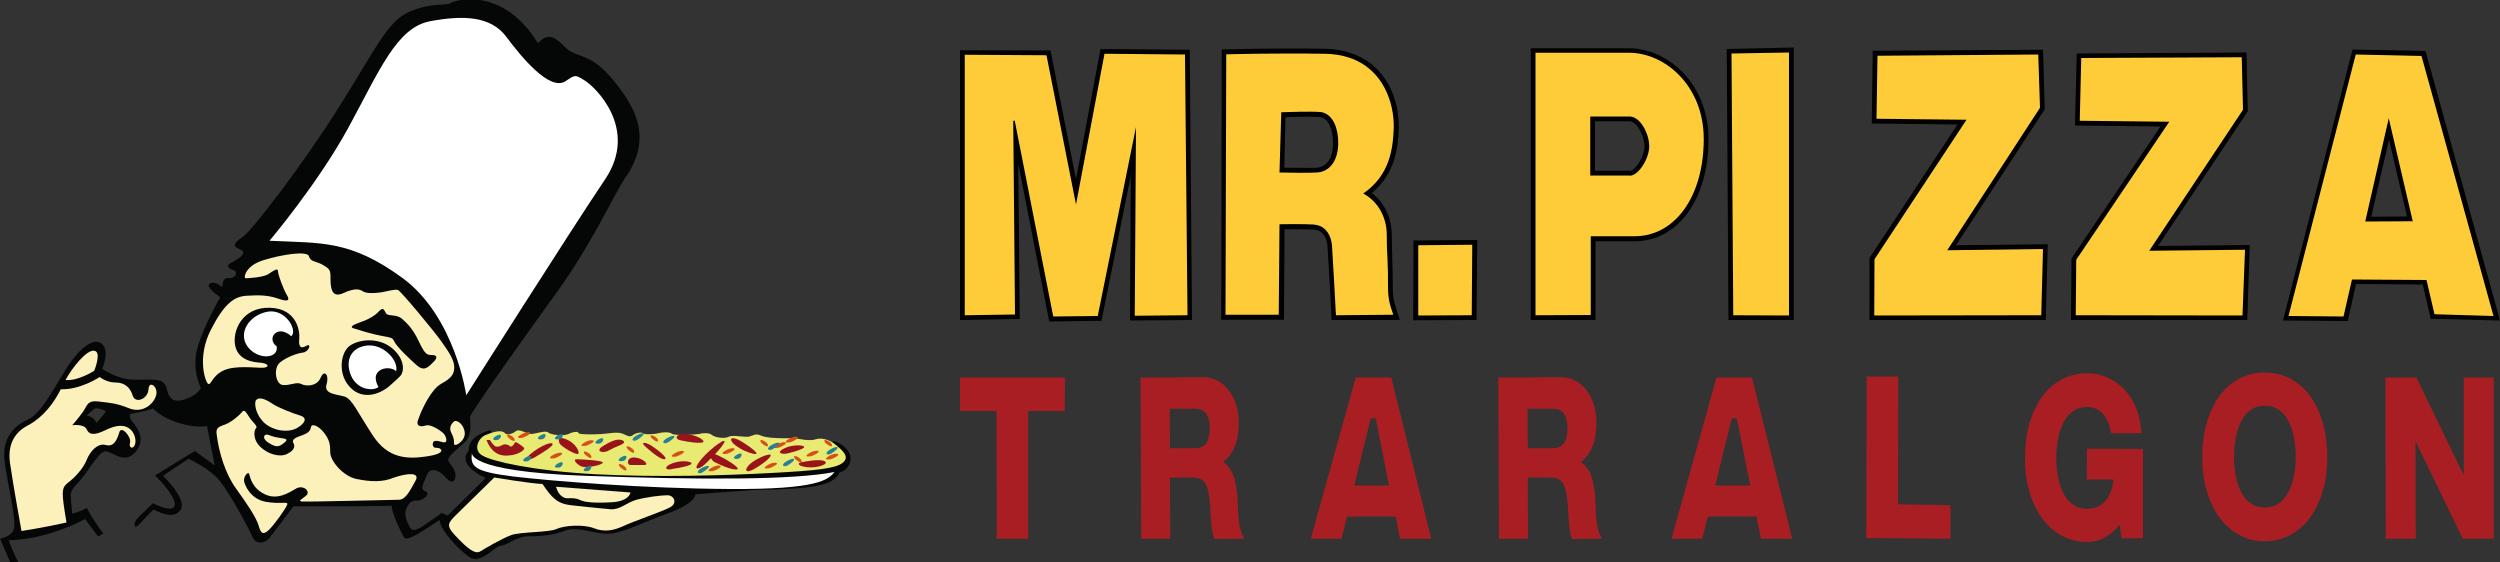 <?xml version="1.0" encoding="utf-8"?>
<!-- Generator: Adobe Illustrator 24.0.1, SVG Export Plug-In . SVG Version: 6.00 Build 0)  -->
<svg version="1.1" id="Layer_1" xmlns="http://www.w3.org/2000/svg" xmlns:xlink="http://www.w3.org/1999/xlink" x="0px" y="0px"
	 viewBox="0 0 1000 225" style="enable-background:new 0 0 1000 225;" xml:space="preserve">
<rect x="0" y="0" width="1000" height="225" fill="#333333" stroke="none"/>
<style type="text/css">
	.st0{fill:#FECB39;}
	.st1{fill:#A91E23;}
	.st2{fill:#050706;}
	.st3{fill:#FFFFFF;}
	.st4{fill:#FCF0BB;}
	.st5{fill:#E9EA71;}
	.st6{fill:#98141A;}
	.st7{fill:#D64F18;}
	.st8{fill:#267F93;}
</style>
<g>
	<g>
		<g>
			<polygon points="384,20.1 420.2,20.2 430.4,71.7 440.2,19.6 475.9,19.9 476.8,128 452,128.2 452.3,70.4 440.6,128.3 419.7,128.6 
				407.3,65.4 407.9,127.6 384,128 			"/>
			<polygon class="st0" points="385.9,21.9 418.6,22.1 430.4,81.8 441.8,21.5 474,21.8 475,126.1 453.9,126.3 454.4,50.8 
				439.1,126.4 421.3,126.6 405.9,48.3 405.3,48.3 406,125.8 385.9,126.1 			"/>
		</g>
		<g>
			<path d="M488.7,19.8l3.3-0.1c0.7,0,17-0.5,37.8-0.2c3.9,0,7.5,0.7,10.7,1.8c14.5,4.9,19.2,19.1,19,29.8
				c-0.3,8.8-1.7,18.6-10.8,26.1c5,3.8,8,9.9,8,16.7c0,3.4,0.2,6.7,0.2,9.7c0.2,3.8,0.2,7.3,0.2,10.9c-0.1,5.7,1.4,8.8,1.4,9
				l1.4,4.5l-27.3,0l-0.1-3c0-0.2-1.1-20.9-1.5-26.5c-0.2-3.3-1.7-5.7-4-6.4c-0.5-0.2-1-0.3-1.6-0.3c-3.1-0.1-8.3-0.1-11.6-0.1
				l-0.2,36.2l-25.1,0L488.7,19.8z M513.7,67.1c3.9,0,10.1,0.1,12.9,0c1.5-0.1,6.4-1,6.6-9.4c0.1-5.5-1.6-9.8-4.5-10.7
				c-0.3-0.1-0.7-0.2-1-0.2c-3.1-0.2-9.6-0.1-13.5,0.1L513.7,67.1z"/>
			<path class="st0" d="M490.5,21.7l1.4,0c0.2,0,16.8-0.5,37.8-0.2c3.7,0,7.1,0.6,10.1,1.6c13.4,4.5,17.9,17.9,17.7,28
				c-0.3,9.1-1.9,19.2-12.2,26.3c5.8,3.1,9.4,9.4,9.4,16.5c0,3.4,0.1,6.6,0.3,9.8c0.2,3.8,0.2,7.3,0.2,10.7
				c-0.1,6.1,1.5,9.5,1.5,9.6l0.6,1.9l-22.9,0.2l-0.1-1.3c0-0.2-1.1-20.9-1.5-26.5c-0.3-4-2.3-7.1-5.3-8.1c-0.7-0.2-1.4-0.3-2.2-0.4
				c-3.9-0.2-10.6-0.2-13.5-0.1l-0.3,36.2l-21.3,0L490.5,21.7z M511.8,69c3.3,0.1,11.5,0.2,15,0c3.9-0.2,8.2-3.2,8.5-11.3
				c0.1-6.5-2.1-11.3-5.8-12.6c-0.5-0.2-1-0.3-1.5-0.3c-3.8-0.3-12.2,0-15.5,0.1L511.8,69z"/>
		</g>
		<g>
			<polygon points="565.4,96.2 590.9,96 590.6,128 565.3,128.1 			"/>
			<polygon class="st0" points="567.3,98.1 588.9,97.9 588.7,126.1 567.3,126.2 			"/>
		</g>
		<g>
			<path d="M612.3,128V19.3h39.3c15.3,0,31.8,14,31.8,36.4c0,24-12.2,40.8-29.6,40.8h-15.6V128L612.3,128L612.3,128z M651.8,68.4
				c2.2,0,6-5.6,6-9.9c0-4.1-3.1-10-6-10h-13.8v19.8H651.8z"/>
			<path class="st0" d="M614.2,126.1v-105h37.4c14.4,0,29.9,13.2,29.9,34.5c0,22.9-11.4,38.9-27.7,38.9h-17.5v31.5L614.2,126.1
				L614.2,126.1z M651.8,70.3c3.7,0,7.9-7,7.9-11.8c0-4.7-3.4-11.9-7.9-11.9h-15.7v23.6H651.8z"/>
		</g>
		<g>
			<polygon points="691.4,128 690.7,19.6 717.5,19 717.5,128 			"/>
			<polygon class="st0" points="693.3,126.1 692.6,21.4 715.6,21 715.6,126.2 			"/>
		</g>
		<g>
			<polygon points="747.8,128 747.8,103.2 783,49.8 748.7,49.4 749.1,20.3 817.2,19.9 817.9,43.7 782.4,98.1 819.1,97.7 818.3,128 
							"/>
			<polygon class="st0" points="749.7,126.2 749.8,103.7 786.6,47.9 750.6,47.5 751,22.3 815.3,21.8 816,43.1 778.9,100.1 
				817.2,99.6 816.5,126.1 			"/>
		</g>
		<g>
			<polygon points="828.4,128 828.6,103.4 864.2,50.6 830,50.2 830.7,21.4 898.6,21 899.1,44.5 863.2,98.4 899.9,98 898.9,128 			
				"/>
			<polygon class="st0" points="830.3,126.1 830.5,103.9 867.7,48.7 831.9,48.3 832.5,23.2 896.7,22.9 897.2,43.9 859.7,100.3 
				898,99.9 897,126.2 			"/>
		</g>
		<g>
			<path d="M972.3,127.5l-3.2-13.7l-26.7-0.2l-3.3,14.8l-25.9-0.2L941,19.8l29.2,0.6l29.8,107.8L972.3,127.5z M962.8,86.6l-7.2-30.8
				l-7.1,30.9L962.8,86.6z"/>
			<path class="st0" d="M973.8,125.7l-3.2-13.7l-29.8-0.2l-3.4,14.8l-22-0.2l26.9-104.6l26.3,0.6l28.8,104L973.8,125.7z M965.1,88.5
				l-9.6-41.2l-9.4,41.3L965.1,88.5z"/>
		</g>
	</g>
	<g>
		<polygon class="st1" points="384,164.4 398.6,164.4 398.7,215.5 411.3,215.5 411.3,164.4 425.9,164.4 426,151 384,151 		"/>
		<path class="st1" d="M638.2,201.7c0-0.7-0.1-1.5-0.1-2.1c-0.4-7.9-2.3-12.7-5.8-14.8c4.1-3,6.3-8.3,6.3-15.7
			c0-10.5-6-18.2-14.1-18.2l-25.2,0.1l0.3,64.5l11.6,0l-0.1-24.5l9.1,0c4.3,0,5.9,2.1,6.7,8.7c0.2,1.6,0.3,3.3,0.4,5.1
			c0.2,3.6,0.4,7.4,1.3,10.2l0.2,0.6l12-0.1l-0.7-1.4C638.5,211.3,638.3,205.5,638.2,201.7z M611,163.5l10,0c4.1,0,5.9,2.3,6,7.7
			c0,7.1-3.1,8-5.9,8.1l-10,0L611,163.5z"/>
		<path class="st1" d="M495.1,201.7c0-0.7-0.1-1.5-0.1-2.1c-0.4-7.9-2.3-12.7-5.8-14.8c4.1-3,6.3-8.3,6.3-15.7
			c0-10.5-6-18.2-14.1-18.2l-25.2,0.1l0.3,64.5l11.6,0l-0.1-24.5l9.1,0c4.3,0,5.9,2.1,6.7,8.7c0.2,1.6,0.3,3.3,0.4,5.1
			c0.2,3.6,0.4,7.4,1.3,10.2l0.2,0.6l12-0.1l-0.7-1.4C495.5,211.3,495.2,205.5,495.1,201.7z M467.9,163.5l10,0c4.1,0,5.9,2.3,6,7.7
			c0,7.1-3.1,8-5.9,8.1l-10,0L467.9,163.5z"/>
		<polygon class="st1" points="759.3,150.6 746.7,150.6 746.5,215.2 780.2,215.5 780.2,202.1 759.2,201.7 		"/>
		<path class="st1" d="M834.7,191.8l10.7,0c-0.6,5.5-3,11.7-10.6,11.7c-9.1,0-12.3-10.4-12.3-20.1c0-4.8,0.9-20.6,12.4-20.6
			c4.9,0,8.3,3.6,9.4,9.8l0.2,0.7l12.1,0l-0.1-1c-1.2-15.8-12.1-23-21.5-23c-14.9-0.1-25,13.6-25,34c0,19.7,10.2,33.5,24.9,33.5
			c3.6,0,8.6-1.3,12.9-7l0.8,5.5l8.6,0l0-35.7l-22.4-0.1L834.7,191.8z"/>
		<path class="st1" d="M905.9,149c-14.9,0-25,13.7-25,34c0,19.7,10.3,33.5,25,33.5c14.7,0,25-13.8,25-33.5
			C930.9,162.7,920.9,149,905.9,149z M905.9,203c-9.1,0-12.3-10.4-12.3-20.1c0-4.8,0.9-20.6,12.3-20.6c11.5,0,12.4,15.7,12.4,20.6
			C918.2,192.7,915,203.1,905.9,203z"/>
		<polygon class="st1" points="985.5,151 985.5,190.1 966.8,151.5 966.5,151 954.2,151 954.3,215.5 966.3,215.5 966.2,176.5 
			984.9,215 985.2,215.5 997.5,215.5 997.5,151 		"/>
		<path class="st1" d="M700.8,151h-14.2l-18,64.5h12.3l2.2-8.9h19.5l1.8,8.9h12.5L700.8,151z M686.1,194.2l6.6-26.9h2l5.4,26.9
			H686.1z"/>
		<path class="st1" d="M556.5,151l-14.2,0l-18,64.5l12.3,0l2.2-8.9l19.5,0l1.7,8.9l12.5,0L556.5,151z M541.7,194.2l6.6-26.9l2,0
			l5.3,26.9L541.7,194.2z"/>
	</g>
	<g>
		<path class="st2" d="M338.3,179.3c-4.1-3.9-7.2-3.3-4.1-0.6c3.1,2.7-0.8,2.9-5,3.3c-4.2,0.4-134.7-4.8-133.8-7
			c1-2.1,1.8-2.3,0.6-2.9c-2.7,0.8-8.7,2.8-8.5,8.1c-5.2,6,6.8,11,6.8,11l-15.2,15l-2.5-1c0,0-2.5,1.9-7.1,5
			c-4.6,3.1-5.2,1.3-5.6,0.6c-0.4-0.8-2.7-4.6-1.3-7.5s2.3-3.1,4.6-3.1c2.3,0,5.2-2.9,2.9-3.7c-2.3-0.8-0.6-3.1,0.6-6.4
			c1.2-3.3,4.8-2.3,7.3,0.6c2.5,2.9,3.9,2.3,4.2-0.2c0.4-2.5-2.5-5-2.9-6.4s3.3-4.2,6.4-7c3.1-2.7,2.5-7.3,2.3-10.6
			c5.6-9.1,22.6-32.8,35.5-50.7c12.9-17.9,22.4-38.4,26.4-44.4c11.6-16.2,4.1-28.8-4.8-39.6c-8.9-10.8-14.7-8.7-18.7-12.6
			c-4-3.9-6.8-6.8-11.2-1.9c-14.5-23.5-34-17-35.1-16c-1.1,1-7.9-0.4-16.6,3.5c-8.7,3.9-13.5,15.3-28.4,38.8s-34.2,48.4-37.8,51
			c-3.6,2.5-4.8,3.7-1.2,5.2c3.7,1.5-2.1,4.4-4.1,5.6c-1.9,1.1,0,2.3,1.5,2.7c1.5,0.4,1.3,3.3-2.1,3.1c-3.5-0.2-1.5,4.8-3.3,3.1
			c-1.8-1.7-4.6-1.5-4.6,0c0,1.5,4.6,4.6,4.6,4.6S81.5,130.3,79,139c-2.5,8.7,1.3,16.2,1.3,16.2s-0.8,2.5-6,4.4
			c-5.2,1.9-6.8-0.4-7.7-4.4c-1-4.1-5.2-3.3-12.5-3.3c-7.3,0-13.2-4.4-13.2-4.4s3.1-7,0-9.8c-3.1-2.9-8.1,0.8-12.9,7.5
			c-4.8,6.8-10.8,19.9-16.8,22.6s-10.4,7.7-9.4,16.4c1,8.7,5,24.3,3.7,27.6C4.1,215,0,215.4,0,215.4l4.1,9.6h3.3
			c0,0-2.3-4.2-3.9-8.9c16.4-0.4,30.5-8.5,30.5-8.5l5.2,7l2.1-1.2c0,0-3.3-4.2-6.6-10.2c-2.3,1.3-5.8,2.3-5.8,2.3s-0.6-6-0.6-7.7
			c0-1.7,1.8-3.5,4.2-6.2c2.5-2.7,6.6-10.2,9.2-11c2.7-0.8,7.5,5.6,12.3,0.4c4.8-5.2,0.6-10.4-1.1-12.4c-1.7-2-0.6-3.1-0.6-3.1
			s4.6-0.6,8.9-2.1c4.8,5,15.6,8.1,21.6,7l3.1,15.8l-7.9-5.8c0,0-6.2,3.7-16,9.8c3.1,2.9,9.1,9.8,7.7,12.4c-1.3,2.5-8.5-1.3-8.5-1.3
			s-5,4.6-6.6,6.5c-1.5,1.9-0.6,3.7,0.4,2.5c0.6-0.2,2.3-2.5,6.4-6.5c1.3,0.6,7.9,4.4,10.8,0.2c2.9-4.2-7-13.7-7-13.7l10.2-6.8
			c0,0,8.7,3.9,12.7,9.1c4.1,5.2,11.6,19.1,12.9,22.2c1.3,3.1,4.8,2.9,7.1,0c2.3-2.9,9.3-12.3,9.3-12.3s21.1,0.2,39.3-0.2
			c-0.3,2.3,4,11.2,4.8,12.5c0.8,1.3,2.5,1.2,14.3-6.8c0.4,4.1,6.8,11,11.6,14.6c4.8,3.7,10.1-4.1,13.2-4.4
			c3.1-0.4,5.8-3.7,11.2-3.7s9.9-0.6,14.5-2.3c4.6-1.7,10.4,1.1,16.2,1.3s12.9-3.9,24.5-8.1c11.6-4.2,11.2-7.7,11.2-7.7
			s17.4-1.3,23.7-1.7c23.7-0.4,31.5-1.7,34-7.1C339.4,188.2,342.3,183.1,338.3,179.3z M38.5,169.2c-0.8-2.6-3.8-3-3.8-3l3.1-2.8
			c2-0.4,4.6,1.1,4.6,1.1S41,166.6,38.5,169.2z"/>
		<g>
			<path class="st3" d="M107.8,96.3c0,0,19.7-23.3,31.8-45.7C151.8,28.2,158.7,11,172,8.5c13.3-2.5,24.3-2.1,30.5,6.2
				c6.2,8.3,17.2,21.6,23.5,17.9c4.1-2.7,3.9-2.9,7.9-0.4c4.1,2.5,21.8,19.3,8.1,39.6c-13.7,20.3-55.5,86.3-55.5,86.3
				s-4.4-31.4-25.5-46.9C140,95.9,128.6,97.3,107.8,96.3z"/>
			<path class="st3" d="M110.7,138.6c-4.4-3.3,0.4-9.1,5.8-4.1c2.7-2.3-2.3-11.2-9.6-9.8s-11.8,8.5-7.9,13.9
				C102.8,143.9,111.4,143.8,110.7,138.6z"/>
			<path class="st3" d="M151.4,154.8c0,0-2.5-3.9,0-6.2s6.6-1.1,7,0c1.3-4.1-4.8-11-11.4-10.4c-6.6,0.6-9.1,6-6.6,12
				C142.9,156.1,149.3,156.5,151.4,154.8z"/>
			<path class="st3" d="M188.8,181c0,0-2.9,7.5,44.6,9.3c47.5,1.7,84.2,1.7,100.4-1.5c-2.5,3.1-6.6,7-41.7,6.8s-71.3-3.2-86.8-5
				C189.7,188.6,188,186.8,188.8,181z"/>
		</g>
		<g>
			<path class="st4" d="M8.6,212.4c0,0-3.3-18.1-4.6-27.2c-1.3-9.2,3.7-13.2,6.9-14.9c3.3-1.7,8.9-5.6,13.4-14.6
				c7.8,0.3,15.6-4.9,15.6-4.9s2.6,2.2,6.3,2.2c3.7,0,5.9,2,6.9,5.3c1.1,3.3,6.1,1.3,6.3-2.6c0.2-3.8,4.1-1,3,2.6s-5.6,7.1-10.8,5
				c-5.2-2.1-7.4-2.1-12.1-2.7s-4.6,1.7-6.3,4.1c-1.7,2.4-4.3,5.4-4.3,5.4s4.8-0.7,5.8,1.7c1.1,2.4,3.5,2.2,7.6,0.2
				c4.1-2,7.1-2.2,9.3-0.7c2.2,1.5,3,4.6,2.4,6.5c-0.7,2-2.6,1.5-2-0.7c0.7-2.2-3.5-7.2-4.3-4.1c-0.9,3-2.2,5.9-5.4,5
				c-3.3-0.9-6.3,2.6-7.6,5.9c-1.3,3.3-4.5,6.9-7.4,9.1c-2.8,2.2-2.8,3.5-0.7,16C17.2,211.1,8.6,212.4,8.6,212.4z"/>
			<path class="st4" d="M176.5,153.5c4-2.2,5.2-3.8,5.2-6.6c0-2.8-2-5.9-5.2-10.4c-3.2-4.5-16.2-20.1-17.3-20.5
				c-1.1-0.4-3.9,0.4-6.5,0.9c-2.6,0.4-5.9,0.6-7.4-0.3c-1.5-0.9-3.1-1.6-8.1,0.7c-5,2.3-5-3.3-5-6.3c0-3-0.4-3.5-3-5
				c-2.6-1.6-5-1.1-5.6-3.5c-0.6-2.3-11-0.7-18.3,1.6c-7.4,2.3-7.9,7.2-7.1,7.2c0.9,0,7.1-0.3,9.2-1.7c2.1-1.4,3.8-2.6,3.8-1.1
				s2.3,7.5,3.6,9.6c1.3,2.2,0.3,2.7-3.7,1.3c-4-1.4-7.7-1.4-12.5-1.1s-8.8,2.9-14.3,13.7c-5.5,10.8-2.3,20.5-1.1,21.5
				c1.1,1,1.6-3.2,6.2-5.3c4.6-2.2,13-1,15.7-1.1s2.6-1.6-0.6-2c-3.2-0.2-9.1-0.9-10.4-6.7c-1.3-5.9,2.7-15.6,13.8-15.3
				c11.1,0.3,12.1,9.7,11.8,12.4c-0.3,2.7,0.3,4.3,2.7,2.9c2.4-1.4,1.3,2.2-1.1,2.6c-2.4,0.3-6.4,1.7-9.2,3.9
				c-2.9,2.2-1.9,8.8,1,9.1c2.9,0.3,5.5-1.4,7.4-0.4c1.9,1,6.2,1,7.7-2.4c1.4-3.5,3.6-1.5,2.4,2.6c-1.2,4,4.5,3.9,7.4,4.9
				s5.2,6.5,11.2,15.6c6,9.1,13.6,9.4,21.2,8.3c7.5-1,6.5-2.9,5.3-3.3c-1.1-0.4-2.4,0.3-2.6-1.4c-0.1-1.7,1-1.9,3.7-1.1
				s1.7-1.9,0.9-3.1c-0.9-1.1-5.2-4.2-7.4-3.5c-2.2,0.7-4.2,0.3-2.9-2.7C168.6,164,172.4,155.7,176.5,153.5z M160.2,150.3
				c-1.3,1.4-5,4.6-5,4.6c-4.8,3.6-11.2,4.8-15.7-0.6c-4.5-5.3-3.2-13.7,0.7-16.2c3.9-2.5,11.6-3.2,16.9,1.4
				C162.3,144.1,161.5,148.9,160.2,150.3z M166.8,146.2c-2.7-2.4-8.1-7.4-9.2-9.8c-1.1-2.4-2.4-0.6-15.6-4.9c-1.8-0.4-2-1.1,1.3-2.3
				c3.3-1.1,6.4-2.6,8.2-4.6c1.9-2,2-0.7,2.9,0.7c0.9,1.4,4,0.2,6.4,2.2c2.3,2,4.5,4.3,6.8,9.2c2.3,4.9,3.2,5.3,5,5.3
				c1.9,0,2.9,0.7,0.7,2.9C171.2,147,169.6,148.6,166.8,146.2z"/>
			<path class="st4" d="M180.5,173.1c-1-2,0-3.6,1.1-4.5c1.1-0.9,4,1.1,4.3,4.5c0.3,3.4-4.5,6.2-4.3,4.2
				C181.8,175.3,180.5,173.1,180.5,173.1z"/>
			<path class="st4" d="M157.7,191c5-1.7,10.5-2.3,8.5,1.3c-2,3.6-3.9,7.6-6.6,7.6c-2.7,0-36.6,0.9-38.7,0.7c-2-0.2-0.3-0.7,1.6-2.4
				c1.9-1.7-1.3-4.5-4.2-2.7c-2.9,1.7-7.4,4.6-12.4,2.2c-5-2.4-5.8-6.6-6.2-8c-0.4-1.4-2.2,0.8-2.1,2.5c0.1,1.7,2.6,7.4,8.6,8.5
				c6.1,1.1,9.1-0.3,8.7,1.1c-0.4,1.4-5.4,8.4-7.4,10.2c-2,1.9-3.1,1.7-4-1.6s-4.9-9.2-9.1-15s-6.8-14.2-7.7-21.4
				c-0.6-3.2,1.1-3.3,3.6-4.3c2.5-1,5.8-3.9,6.6-5c0.9-1.1,1.6,0.3,2.9,2.3c1.3,2,3.5,3.5,2.6,4.3c-0.9,0.9-1.3,4.6,1.8,7.5
				c3,2.9,7.9,4.3,10.8,2.7c2.9-1.5,3.1-3.1,2.3-4.4c-0.7-1.3,1.1-2.2,3.6-3c2.4-0.9,3.2-1.7,3.5-3.3c0.3-1.6,3.2-0.4,5.3,2.4
				s2.4,4.6,2.4,7.8c0,3.2,4.9,9.4,10.5,10.6C148.2,192.7,152.9,193,157.7,191z"/>
			<path class="st4" d="M107.8,174.1c-2-1-3.5,1-0.4,3c3.1,2,4.2,1.7,6.3,0c2-1.7,0.2-1.6-2.2-2
				C109.1,174.7,107.8,174.1,107.8,174.1z"/>
			<path class="st4" d="M102.2,160.4c1.3-2.3,4.9-0.2,7.1,1.3c2.2,1.4,7.4,3.5,10.7,4.5s1.8,3.2-1,4.9c-2.7,1.7-7.6,1.7-11.6-0.7
				C103.3,167.9,101.6,163,102.2,160.4z"/>
			<path class="st4" d="M197.7,191c0,0,14.4,2.4,19.3,2.6c3.7,5.5,5.9,7.9,11.5,8.5s12,1.3,15.7,1.6c3.7,0.3,6.4-2.6,10.1-3.7
				c3.7-1.1,10.1-1.9,12.7-1.9s4.2,3.2,0.9,4.9c-3.3,1.7-14.7,5.6-18.5,7.4c-3.7,1.7-7.5,2.6-11.8,0.9c-4.3-1.7-12-1.1-15,0.3
				c-3,1.4-14.3,1.1-18,2.4c-3.7,1.3-11,5.6-12.4,6.5c-1.4,0.9-3.3,0.7-8.5-4.6c-5.2-5.3-5.2-6.1-1.3-9.9S197.7,191,197.7,191z"/>
			<path class="st4" d="M222.4,194.7l29.8,2.3c0,0-0.4,3.5-7.5,3.9c-7.1,0.4-10.8,0-12.7-0.9c-1.9-0.9-3.2-0.7-4.8-0.7
				C225.7,199.4,223.5,198.5,222.4,194.7z"/>
		</g>
		<path class="st5" d="M194.5,173.9c5.1-2.1,6.8-1.4,7.5-0.6c0.7,0.8,2.8,0.4,4.3-0.8c1.5-1.2,4.3,1.1,6,1.1c1.8,0,6-1.6,7-0.6
			c1.1,1,6.1,1.5,8.1,0.6c1.9-1,4.1-1.1,4-0.4c-0.1,0.7,6.9,0.6,9.2,0.4c2.3-0.1,5.9-0.9,7.9-0.3c2,0.6,3.3,1.9,4.6,0.8
			c1.2-1.1,3.9-1.3,4.1-0.8c0.2,0.6,4.8,0.4,6.1,0c1.3-0.4,4.4-0.7,5.5,0.2c1,0.9,10.1,0.3,11.2,0s3.6-0.5,4.8,0.5
			c1.2,1,5,1.6,6.7,0.7c1.6-0.9,6.6,0.4,8.3-0.1s2.5-1.3,4.5-0.4c1.9,0.9,6.3,1.1,9.1,1.1c2.9-0.1,5.8,0.2,7.1,0.4
			c1.3,0.3,4.1,0.6,5.9,0c1.8-0.6,5.1-0.2,8,2.3c2.9,2.4,5.5,4.8,2.7,7.1c-2.9,2.3-10.1,3.1-28.7,4.1c-18.5,1-45.6,1.8-70.1,0.5
			c-24.5-1.3-41.2-5.1-45.2-7.4C188.9,180.1,191.4,174.9,194.5,173.9z"/>
		<g>
			<path class="st6" d="M196,176h-1.4c0,0,1.8,5.8,6.9,6.2c5.2,0.4,8.8-2.3,8.1-3.1c-0.7-0.8-3.6-2.7-3.6-2.2c0,0.4-1.4,2.3-2,1.6
				c-0.6-0.7-2.2-0.9-2.6-0.7c-0.4,0.2-2.4,1.4-3.5,0.6C196.8,177.5,196,176,196,176z"/>
			<path class="st6" d="M213.6,183.1c-1.9,1.1-5,1,0-2.6s8.4-3.9,7.2-2.3C219.6,179.7,213.6,183.1,213.6,183.1z"/>
			<path class="st6" d="M223.8,177.3c-0.9-2.3,0.3-2.7,3.3-1.3c3,1.4,4.9,4.6,4.2,5.5C230.6,182.3,224.3,178.5,223.8,177.3z"/>
			<path class="st6" d="M230.7,183.7c1.8,0,11.4,0.5,10.4,1.5c-1,1-6.9,2.2-8.7,1.3C230.7,185.7,228.9,183.7,230.7,183.7z"/>
			<path class="st6" d="M242.9,180.5c-2.6,0.9-4.6-0.3-1.7-2.1c3-1.8,5.5-3,7.4-2.4s1,1.5-1.1,2.3
				C245.3,179.2,242.9,180.5,242.9,180.5z"/>
			<path class="st6" d="M252.2,186c-1.6,0-1.6-3.3,1.8-3c3.3,0.3,5.9,3,3.7,3S252.2,186,252.2,186z"/>
			<path class="st6" d="M257.9,178.4c-1.9-1.8,0.6-1.5,2.7-0.1c2.2,1.4,7.4,5.4,5,5.4C263.4,183.6,257.9,178.4,257.9,178.4z"/>
			<path class="st6" d="M271.7,176c-2.3-0.9-0.7-2.9,3.6-2.3c4.3,0.6,8.1,3.3,4.9,3.4C277,177.3,271.7,176,271.7,176z"/>
			<path class="st6" d="M269.3,187.5c-3.2,1-4.3-0.8,0-2.3c4.3-1.5,8.9-0.3,6.8,0.7S269.3,187.5,269.3,187.5z"/>
			<path class="st6" d="M285.4,184.6c-1.3-1.2-2.9-4.7,1.9-2.4c4.8,2.3,9.9,5.8,6.9,5.6C291.2,187.7,285.4,184.6,285.4,184.6z"/>
			<path class="st6" d="M281.4,186.2c-2.2,1.8-4.6,1.9-0.9-2.5c3.7-4.4,10.7-9.4,9.1-6.5C288,180.2,281.4,186.2,281.4,186.2z"/>
			<path class="st6" d="M293.1,177.2c-1.8-2.4,0.3-2.4,3.2-0.8c2.9,1.7,9.4,6.3,4.6,5C296.1,180.2,293.1,177.2,293.1,177.2z"/>
			<path class="st6" d="M301.3,187.8c-3.9,2-3.6-0.8,0-3.2s8.4-3.9,6.6-1.7C306.2,185.1,301.3,187.8,301.3,187.8z"/>
			<path class="st6" d="M314.9,181.4c-2.6,0.5-4.6-0.5-0.9-2.2c3.7-1.7,9-1.1,7.4,0C319.7,180.3,314.9,181.4,314.9,181.4z"/>
			<path class="st6" d="M321.6,184.7c-3.3,0.3-2.6,1.8,1.4,2.2c4,0.4,8.8-1.3,6.9-2.4C328.1,183.4,321.6,184.7,321.6,184.7z"/>
		</g>
		<g>
			<path class="st7" d="M203.5,175.2c-1.1-1.1-0.9-2,1-0.9C206.4,175.3,206.6,177.9,203.5,175.2z"/>
			<path class="st7" d="M260.9,175.5c-1.1-1.1-0.9-2,1-0.9C263.7,175.5,264,178.1,260.9,175.5z"/>
			<path class="st7" d="M251.3,179.9c-1.1-1.1-0.9-2,1-0.9C254.2,180,254.4,182.6,251.3,179.9z"/>
			<path class="st7" d="M304.8,177.4c-1.1-1.1-0.9-2,1-0.9C307.7,177.4,307.9,180,304.8,177.4z"/>
			<path class="st7" d="M318.3,183.8c-1.1-1.1-0.9-2,1-0.9C321.2,183.9,321.5,186.5,318.3,183.8z"/>
			<path class="st7" d="M330.4,177.4c-1.1-1.1-0.9-2,1-0.9C333.3,177.4,333.6,180,330.4,177.4z"/>
			<path class="st7" d="M234.2,182c-1.1-1.1-0.9-2,1-0.9C237.1,182.1,237.3,184.7,234.2,182z"/>
			<path class="st7" d="M248.2,187c-1.1-1.1-0.9-2,1-0.9C251.1,187.1,251.3,189.7,248.2,187z"/>
			<path class="st7" d="M209.1,175.1c-1.8,0.3-2.9,0-0.7-1.3c2.2-1.3,4.3-1.1,3.5-0.2C211,174.4,209.1,175.1,209.1,175.1z"/>
			<path class="st7" d="M221.9,183.3c-1.8,0.3-2.9,0-0.7-1.3c2.2-1.3,4.3-1.1,3.5-0.2C223.8,182.6,221.9,183.3,221.9,183.3z"/>
			<path class="st7" d="M270.6,182.6c-1.8,0.3-2.9,0-0.7-1.3c2.2-1.3,4.3-1.1,3.5-0.2C272.5,181.9,270.6,182.6,270.6,182.6z"/>
			<path class="st7" d="M290.9,181.5c-1.8,0.3-2.9,0-0.7-1.3c2.2-1.3,4.3-1.1,3.5-0.2C292.8,180.8,290.9,181.5,290.9,181.5z"/>
			<path class="st7" d="M324.5,182.5c-1.8,0.3-2.9,0-0.7-1.3c2.2-1.3,4.3-1.1,3.5-0.2C326.3,181.8,324.5,182.5,324.5,182.5z"/>
			<path class="st7" d="M332.3,183.7c-1.8,0.3-2.9,0-0.7-1.3c2.2-1.3,4.3-1.1,3.5-0.2C334.2,183.1,332.3,183.7,332.3,183.7z"/>
			<path class="st7" d="M307.8,187.3c-1.8,0.3-2.9,0-0.7-1.3c2.2-1.3,4.3-1.1,3.5-0.2C309.6,186.6,307.8,187.3,307.8,187.3z"/>
			<path class="st7" d="M285.3,188.4c-1.8,0.3-2.9,0-0.7-1.3c2.2-1.3,4.3-1.1,3.5-0.2S285.3,188.4,285.3,188.4z"/>
			<path class="st7" d="M316.2,176.9c-1.8,0.3-2.9,0-0.7-1.3c2.2-1.3,4.3-1.1,3.5-0.2C318.1,176.2,316.2,176.9,316.2,176.9z"/>
			<path class="st7" d="M311.4,179.1c-1.8,0.3-2.9,0-0.7-1.3c2.2-1.3,4.3-1.1,3.5-0.2C313.3,178.4,311.4,179.1,311.4,179.1z"/>
			<path class="st7" d="M234.5,178.3c-1.8,0.3-2.9,0-0.7-1.3c2.2-1.3,4.3-1.1,3.5-0.2C236.4,177.6,234.5,178.3,234.5,178.3z"/>
		</g>
		<g>
			<path class="st8" d="M199,176c-2.4,0.4-2.2-0.9,0-1.9C201.2,173.1,200.4,175.7,199,176z"/>
			<path class="st8" d="M223.7,187c-2.4,0.4-2.2-0.9,0-1.9C225.9,184.1,225.2,186.7,223.7,187z"/>
			<path class="st8" d="M295.3,183.5c-2.4,0.4-2.2-0.9,0-1.9C297.5,180.6,296.7,183.2,295.3,183.5z"/>
			<path class="st8" d="M235.2,188.4c-2.4,0.4-2.2-0.9,0-1.9C237.3,185.5,236.6,188.1,235.2,188.4z"/>
			<path class="st8" d="M249.2,184.4c-2.4,0.4-2.2-0.9,0-1.9C251.4,181.6,250.7,184.2,249.2,184.4z"/>
			<path class="st8" d="M239.9,177.4c-2.4,0.4-2.2-0.9,0-1.9C242.1,174.5,241.4,177.1,239.9,177.4z"/>
			<path class="st8" d="M216.9,175.7c-2.4,0.4-2.2-0.9,0-1.9C219,172.9,218.3,175.5,216.9,175.7z"/>
			<path class="st8" d="M211,184.5c-2.4,0.4-2.2-0.9,0-1.9C213.2,181.6,212.5,184.2,211,184.5z"/>
			<path class="st8" d="M223.7,175.7c-2.4,0.4-2.2-0.9,0-1.9C225.9,172.9,225.2,175.5,223.7,175.7z"/>
			<path class="st8" d="M254.8,176c-1.8,0.9-2.9-0.4,0-1.9C257.7,172.5,259,173.3,254.8,176z"/>
			<path class="st8" d="M267.1,177c-1.8,0.9-2.9-0.4,0-1.9C269.9,173.6,271.3,174.4,267.1,177z"/>
			<path class="st8" d="M280.9,189c-1.8,0.9-2.9-0.4,0-1.9S285.1,186.4,280.9,189z"/>
			<path class="st8" d="M315,186.2c-1.8,0.9-2.9-0.4,0-1.9C317.8,182.7,319.2,183.6,315,186.2z"/>
			<path class="st8" d="M332.4,181.5c-1.8,0.9-2.9-0.4,0-1.9C335.3,178,336.6,178.8,332.4,181.5z"/>
			<path class="st8" d="M309,179.7c-1.8,0.9-2.9-0.4,0-1.9C311.9,176.3,313.2,177.1,309,179.7z"/>
		</g>
		<path class="st4" d="M26.2,152c2.6-4.8,8.4-12.2,11.5-11.7c3.1,0.4,0,8,0,8S31.2,152.5,26.2,152z"/>
	</g>
</g>
</svg>
